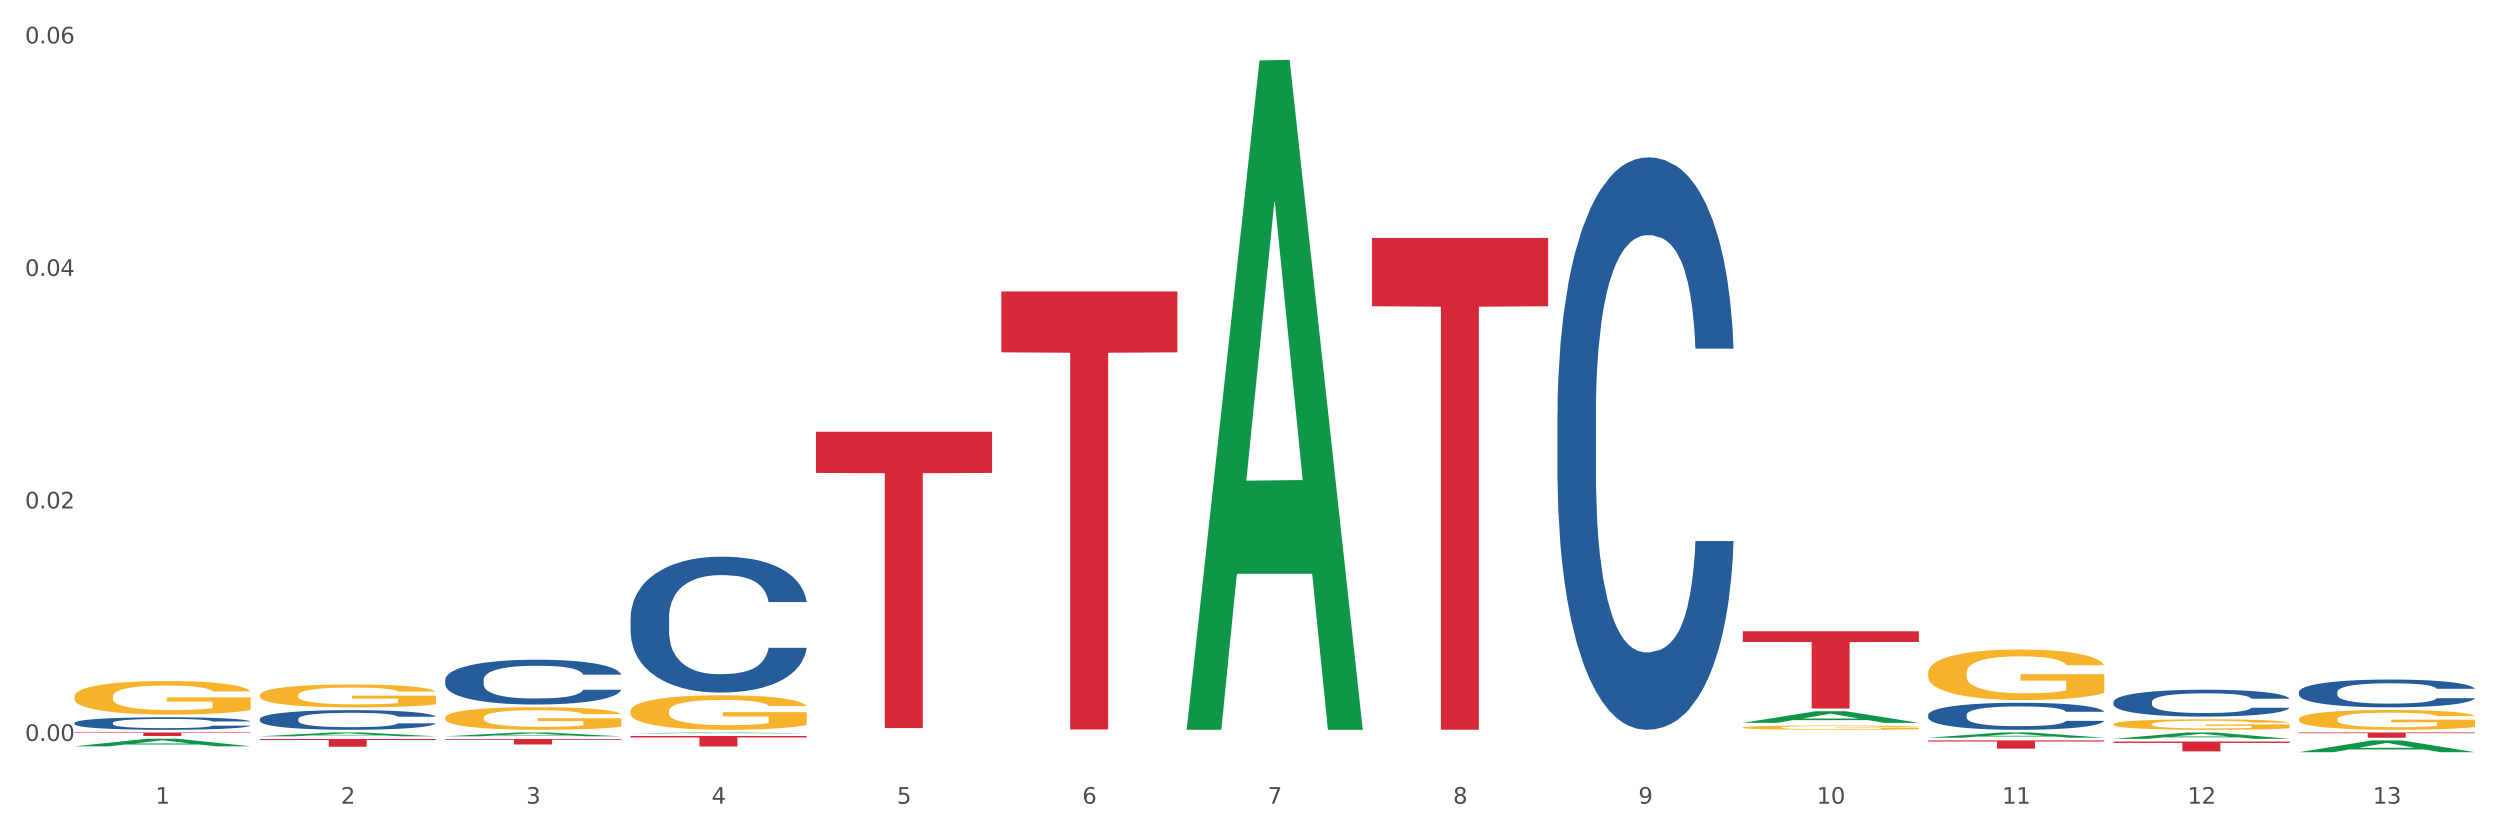 <?xml version="1.0" encoding="utf-8" standalone="no"?>
<!DOCTYPE svg PUBLIC "-//W3C//DTD SVG 1.1//EN"
  "http://www.w3.org/Graphics/SVG/1.1/DTD/svg11.dtd">
<svg xmlns:xlink="http://www.w3.org/1999/xlink" width="1080pt" height="360pt" viewBox="0 0 1080 360" xmlns="http://www.w3.org/2000/svg" version="1.1">
 <rect x="0" y="0" width="1080" height="360" fill="#333333" stroke="none"/>
 <defs>
  <style type="text/css">*{stroke-linejoin: round; stroke-linecap: butt}</style>
 </defs>
 <g id="figure_1">
  <g id="patch_1">
   <path d="M 0 360 
L 1080 360 
L 1080 0 
L 0 0 
z
" style="fill: #ffffff; stroke: #ffffff; stroke-linejoin: miter"/>
  </g>
  <g id="axes_1">
   <g id="matplotlib.axis_1">
    <g id="xtick_1">
     <g id="text_1">
      <!-- 1 -->
      <g style="fill: #4d4d4d" transform="translate(67.159 347.204) scale(0.096 -0.096)">
       <defs>
        <path id="DejaVuSans-31" d="M 794 531 
L 1825 531 
L 1825 4091 
L 703 3866 
L 703 4441 
L 1819 4666 
L 2450 4666 
L 2450 531 
L 3481 531 
L 3481 0 
L 794 0 
L 794 531 
z
" transform="scale(0.016)"/>
       </defs>
       <use xlink:href="#DejaVuSans-31"/>
      </g>
     </g>
    </g>
    <g id="xtick_2">
     <g id="text_2">
      <!-- 2 -->
      <g style="fill: #4d4d4d" transform="translate(147.238 347.204) scale(0.096 -0.096)">
       <defs>
        <path id="DejaVuSans-32" d="M 1228 531 
L 3431 531 
L 3431 0 
L 469 0 
L 469 531 
Q 828 903 1448 1529 
Q 2069 2156 2228 2338 
Q 2531 2678 2651 2914 
Q 2772 3150 2772 3378 
Q 2772 3750 2511 3984 
Q 2250 4219 1831 4219 
Q 1534 4219 1204 4116 
Q 875 4013 500 3803 
L 500 4441 
Q 881 4594 1212 4672 
Q 1544 4750 1819 4750 
Q 2544 4750 2975 4387 
Q 3406 4025 3406 3419 
Q 3406 3131 3298 2873 
Q 3191 2616 2906 2266 
Q 2828 2175 2409 1742 
Q 1991 1309 1228 531 
z
" transform="scale(0.016)"/>
       </defs>
       <use xlink:href="#DejaVuSans-32"/>
      </g>
     </g>
    </g>
    <g id="xtick_3">
     <g id="text_3">
      <!-- 3 -->
      <g style="fill: #4d4d4d" transform="translate(227.317 347.204) scale(0.096 -0.096)">
       <defs>
        <path id="DejaVuSans-33" d="M 2597 2516 
Q 3050 2419 3304 2112 
Q 3559 1806 3559 1356 
Q 3559 666 3084 287 
Q 2609 -91 1734 -91 
Q 1441 -91 1130 -33 
Q 819 25 488 141 
L 488 750 
Q 750 597 1062 519 
Q 1375 441 1716 441 
Q 2309 441 2620 675 
Q 2931 909 2931 1356 
Q 2931 1769 2642 2001 
Q 2353 2234 1838 2234 
L 1294 2234 
L 1294 2753 
L 1863 2753 
Q 2328 2753 2575 2939 
Q 2822 3125 2822 3475 
Q 2822 3834 2567 4026 
Q 2313 4219 1838 4219 
Q 1578 4219 1281 4162 
Q 984 4106 628 3988 
L 628 4550 
Q 988 4650 1302 4700 
Q 1616 4750 1894 4750 
Q 2613 4750 3031 4423 
Q 3450 4097 3450 3541 
Q 3450 3153 3228 2886 
Q 3006 2619 2597 2516 
z
" transform="scale(0.016)"/>
       </defs>
       <use xlink:href="#DejaVuSans-33"/>
      </g>
     </g>
    </g>
    <g id="xtick_4">
     <g id="text_4">
      <!-- 4 -->
      <g style="fill: #4d4d4d" transform="translate(307.396 347.204) scale(0.096 -0.096)">
       <defs>
        <path id="DejaVuSans-34" d="M 2419 4116 
L 825 1625 
L 2419 1625 
L 2419 4116 
z
M 2253 4666 
L 3047 4666 
L 3047 1625 
L 3713 1625 
L 3713 1100 
L 3047 1100 
L 3047 0 
L 2419 0 
L 2419 1100 
L 313 1100 
L 313 1709 
L 2253 4666 
z
" transform="scale(0.016)"/>
       </defs>
       <use xlink:href="#DejaVuSans-34"/>
      </g>
     </g>
    </g>
    <g id="xtick_5">
     <g id="text_5">
      <!-- 5 -->
      <g style="fill: #4d4d4d" transform="translate(387.475 347.204) scale(0.096 -0.096)">
       <defs>
        <path id="DejaVuSans-35" d="M 691 4666 
L 3169 4666 
L 3169 4134 
L 1269 4134 
L 1269 2991 
Q 1406 3038 1543 3061 
Q 1681 3084 1819 3084 
Q 2600 3084 3056 2656 
Q 3513 2228 3513 1497 
Q 3513 744 3044 326 
Q 2575 -91 1722 -91 
Q 1428 -91 1123 -41 
Q 819 9 494 109 
L 494 744 
Q 775 591 1075 516 
Q 1375 441 1709 441 
Q 2250 441 2565 725 
Q 2881 1009 2881 1497 
Q 2881 1984 2565 2268 
Q 2250 2553 1709 2553 
Q 1456 2553 1204 2497 
Q 953 2441 691 2322 
L 691 4666 
z
" transform="scale(0.016)"/>
       </defs>
       <use xlink:href="#DejaVuSans-35"/>
      </g>
     </g>
    </g>
    <g id="xtick_6">
     <g id="text_6">
      <!-- 6 -->
      <g style="fill: #4d4d4d" transform="translate(467.554 347.204) scale(0.096 -0.096)">
       <defs>
        <path id="DejaVuSans-36" d="M 2113 2584 
Q 1688 2584 1439 2293 
Q 1191 2003 1191 1497 
Q 1191 994 1439 701 
Q 1688 409 2113 409 
Q 2538 409 2786 701 
Q 3034 994 3034 1497 
Q 3034 2003 2786 2293 
Q 2538 2584 2113 2584 
z
M 3366 4563 
L 3366 3988 
Q 3128 4100 2886 4159 
Q 2644 4219 2406 4219 
Q 1781 4219 1451 3797 
Q 1122 3375 1075 2522 
Q 1259 2794 1537 2939 
Q 1816 3084 2150 3084 
Q 2853 3084 3261 2657 
Q 3669 2231 3669 1497 
Q 3669 778 3244 343 
Q 2819 -91 2113 -91 
Q 1303 -91 875 529 
Q 447 1150 447 2328 
Q 447 3434 972 4092 
Q 1497 4750 2381 4750 
Q 2619 4750 2861 4703 
Q 3103 4656 3366 4563 
z
" transform="scale(0.016)"/>
       </defs>
       <use xlink:href="#DejaVuSans-36"/>
      </g>
     </g>
    </g>
    <g id="xtick_7">
     <g id="text_7">
      <!-- 7 -->
      <g style="fill: #4d4d4d" transform="translate(547.634 347.204) scale(0.096 -0.096)">
       <defs>
        <path id="DejaVuSans-37" d="M 525 4666 
L 3525 4666 
L 3525 4397 
L 1831 0 
L 1172 0 
L 2766 4134 
L 525 4134 
L 525 4666 
z
" transform="scale(0.016)"/>
       </defs>
       <use xlink:href="#DejaVuSans-37"/>
      </g>
     </g>
    </g>
    <g id="xtick_8">
     <g id="text_8">
      <!-- 8 -->
      <g style="fill: #4d4d4d" transform="translate(627.713 347.204) scale(0.096 -0.096)">
       <defs>
        <path id="DejaVuSans-38" d="M 2034 2216 
Q 1584 2216 1326 1975 
Q 1069 1734 1069 1313 
Q 1069 891 1326 650 
Q 1584 409 2034 409 
Q 2484 409 2743 651 
Q 3003 894 3003 1313 
Q 3003 1734 2745 1975 
Q 2488 2216 2034 2216 
z
M 1403 2484 
Q 997 2584 770 2862 
Q 544 3141 544 3541 
Q 544 4100 942 4425 
Q 1341 4750 2034 4750 
Q 2731 4750 3128 4425 
Q 3525 4100 3525 3541 
Q 3525 3141 3298 2862 
Q 3072 2584 2669 2484 
Q 3125 2378 3379 2068 
Q 3634 1759 3634 1313 
Q 3634 634 3220 271 
Q 2806 -91 2034 -91 
Q 1263 -91 848 271 
Q 434 634 434 1313 
Q 434 1759 690 2068 
Q 947 2378 1403 2484 
z
M 1172 3481 
Q 1172 3119 1398 2916 
Q 1625 2713 2034 2713 
Q 2441 2713 2670 2916 
Q 2900 3119 2900 3481 
Q 2900 3844 2670 4047 
Q 2441 4250 2034 4250 
Q 1625 4250 1398 4047 
Q 1172 3844 1172 3481 
z
" transform="scale(0.016)"/>
       </defs>
       <use xlink:href="#DejaVuSans-38"/>
      </g>
     </g>
    </g>
    <g id="xtick_9">
     <g id="text_9">
      <!-- 9 -->
      <g style="fill: #4d4d4d" transform="translate(707.792 347.204) scale(0.096 -0.096)">
       <defs>
        <path id="DejaVuSans-39" d="M 703 97 
L 703 672 
Q 941 559 1184 500 
Q 1428 441 1663 441 
Q 2288 441 2617 861 
Q 2947 1281 2994 2138 
Q 2813 1869 2534 1725 
Q 2256 1581 1919 1581 
Q 1219 1581 811 2004 
Q 403 2428 403 3163 
Q 403 3881 828 4315 
Q 1253 4750 1959 4750 
Q 2769 4750 3195 4129 
Q 3622 3509 3622 2328 
Q 3622 1225 3098 567 
Q 2575 -91 1691 -91 
Q 1453 -91 1209 -44 
Q 966 3 703 97 
z
M 1959 2075 
Q 2384 2075 2632 2365 
Q 2881 2656 2881 3163 
Q 2881 3666 2632 3958 
Q 2384 4250 1959 4250 
Q 1534 4250 1286 3958 
Q 1038 3666 1038 3163 
Q 1038 2656 1286 2365 
Q 1534 2075 1959 2075 
z
" transform="scale(0.016)"/>
       </defs>
       <use xlink:href="#DejaVuSans-39"/>
      </g>
     </g>
    </g>
    <g id="xtick_10">
     <g id="text_10">
      <!-- 10 -->
      <g style="fill: #4d4d4d" transform="translate(784.817 347.204) scale(0.096 -0.096)">
       <defs>
        <path id="DejaVuSans-30" d="M 2034 4250 
Q 1547 4250 1301 3770 
Q 1056 3291 1056 2328 
Q 1056 1369 1301 889 
Q 1547 409 2034 409 
Q 2525 409 2770 889 
Q 3016 1369 3016 2328 
Q 3016 3291 2770 3770 
Q 2525 4250 2034 4250 
z
M 2034 4750 
Q 2819 4750 3233 4129 
Q 3647 3509 3647 2328 
Q 3647 1150 3233 529 
Q 2819 -91 2034 -91 
Q 1250 -91 836 529 
Q 422 1150 422 2328 
Q 422 3509 836 4129 
Q 1250 4750 2034 4750 
z
" transform="scale(0.016)"/>
       </defs>
       <use xlink:href="#DejaVuSans-31"/>
       <use xlink:href="#DejaVuSans-30" transform="translate(63.623 0)"/>
      </g>
     </g>
    </g>
    <g id="xtick_11">
     <g id="text_11">
      <!-- 11 -->
      <g style="fill: #4d4d4d" transform="translate(864.896 347.204) scale(0.096 -0.096)">
       <use xlink:href="#DejaVuSans-31"/>
       <use xlink:href="#DejaVuSans-31" transform="translate(63.623 0)"/>
      </g>
     </g>
    </g>
    <g id="xtick_12">
     <g id="text_12">
      <!-- 12 -->
      <g style="fill: #4d4d4d" transform="translate(944.975 347.204) scale(0.096 -0.096)">
       <use xlink:href="#DejaVuSans-31"/>
       <use xlink:href="#DejaVuSans-32" transform="translate(63.623 0)"/>
      </g>
     </g>
    </g>
    <g id="xtick_13">
     <g id="text_13">
      <!-- 13 -->
      <g style="fill: #4d4d4d" transform="translate(1025.054 347.204) scale(0.096 -0.096)">
       <use xlink:href="#DejaVuSans-31"/>
       <use xlink:href="#DejaVuSans-33" transform="translate(63.623 0)"/>
      </g>
     </g>
    </g>
    <g id="xtick_14"/>
    <g id="xtick_15"/>
    <g id="xtick_16"/>
    <g id="xtick_17"/>
    <g id="xtick_18"/>
    <g id="xtick_19"/>
    <g id="xtick_20"/>
    <g id="xtick_21"/>
    <g id="xtick_22"/>
    <g id="xtick_23"/>
    <g id="xtick_24"/>
    <g id="xtick_25"/>
   </g>
   <g id="matplotlib.axis_2">
    <g id="ytick_1">
     <g id="text_14">
      <!-- 0.00 -->
      <g style="fill: #4d4d4d" transform="translate(10.8 320.085) scale(0.096 -0.096)">
       <defs>
        <path id="DejaVuSans-2e" d="M 684 794 
L 1344 794 
L 1344 0 
L 684 0 
L 684 794 
z
" transform="scale(0.016)"/>
       </defs>
       <use xlink:href="#DejaVuSans-30"/>
       <use xlink:href="#DejaVuSans-2e" transform="translate(63.623 0)"/>
       <use xlink:href="#DejaVuSans-30" transform="translate(95.41 0)"/>
       <use xlink:href="#DejaVuSans-30" transform="translate(159.033 0)"/>
      </g>
     </g>
    </g>
    <g id="ytick_2">
     <g id="text_15">
      <!-- 0.02 -->
      <g style="fill: #4d4d4d" transform="translate(10.8 219.645) scale(0.096 -0.096)">
       <use xlink:href="#DejaVuSans-30"/>
       <use xlink:href="#DejaVuSans-2e" transform="translate(63.623 0)"/>
       <use xlink:href="#DejaVuSans-30" transform="translate(95.41 0)"/>
       <use xlink:href="#DejaVuSans-32" transform="translate(159.033 0)"/>
      </g>
     </g>
    </g>
    <g id="ytick_3">
     <g id="text_16">
      <!-- 0.04 -->
      <g style="fill: #4d4d4d" transform="translate(10.8 119.204) scale(0.096 -0.096)">
       <use xlink:href="#DejaVuSans-30"/>
       <use xlink:href="#DejaVuSans-2e" transform="translate(63.623 0)"/>
       <use xlink:href="#DejaVuSans-30" transform="translate(95.41 0)"/>
       <use xlink:href="#DejaVuSans-34" transform="translate(159.033 0)"/>
      </g>
     </g>
    </g>
    <g id="ytick_4">
     <g id="text_17">
      <!-- 0.06 -->
      <g style="fill: #4d4d4d" transform="translate(10.8 18.764) scale(0.096 -0.096)">
       <use xlink:href="#DejaVuSans-30"/>
       <use xlink:href="#DejaVuSans-2e" transform="translate(63.623 0)"/>
       <use xlink:href="#DejaVuSans-30" transform="translate(95.41 0)"/>
       <use xlink:href="#DejaVuSans-36" transform="translate(159.033 0)"/>
      </g>
     </g>
    </g>
    <g id="ytick_5"/>
    <g id="ytick_6"/>
    <g id="ytick_7"/>
   </g>
   <g id="PolyCollection_1">
    <path d="M 32.175 322.397 
L 32.253 322.394 
L 63.625 319.134 
L 76.644 319.131 
L 108.25 322.403 
L 93.192 322.403 
L 86.369 321.641 
L 53.978 321.641 
L 53.743 321.653 
L 47.155 322.403 
L 32.175 322.403 
L 32.175 322.397 
L 58.056 321.186 
L 82.291 321.183 
L 70.291 319.828 
L 70.134 319.822 
L 69.977 319.831 
L 57.978 321.183 
L 58.056 321.186 
L 32.175 322.397 
z
" clip-path="url(#pac164e76e3)" style="fill: #109648"/>
    <path d="M 112.254 318.081 
L 112.333 318.08 
L 143.704 316.439 
L 156.723 316.438 
L 188.329 318.084 
L 173.271 318.084 
L 166.448 317.701 
L 134.057 317.701 
L 133.822 317.707 
L 127.234 318.084 
L 112.254 318.084 
L 112.254 318.081 
L 138.135 317.472 
L 162.37 317.471 
L 150.37 316.789 
L 150.213 316.786 
L 150.056 316.79 
L 138.057 317.471 
L 138.135 317.472 
L 112.254 318.081 
z
" clip-path="url(#pac164e76e3)" style="fill: #109648"/>
    <path d="M 832.967 290.691 
L 833.056 290.672 
L 833.056 289.954 
L 833.236 289.336 
L 834.134 287.841 
L 835.481 286.605 
L 836.469 285.947 
L 837.457 285.409 
L 838.625 284.87 
L 840.062 284.312 
L 842.667 283.495 
L 844.283 283.076 
L 846.259 282.637 
L 849.852 281.999 
L 852.457 281.641 
L 855.151 281.342 
L 859.552 280.983 
L 862.427 280.823 
L 865.48 280.704 
L 869.163 280.624 
L 871.947 280.604 
L 878.055 280.664 
L 883.264 280.843 
L 885.779 280.983 
L 889.012 281.222 
L 890.719 281.381 
L 893.503 281.7 
L 896.377 282.119 
L 898.353 282.478 
L 901.317 283.156 
L 903.563 283.834 
L 905.629 284.671 
L 906.706 285.249 
L 907.515 285.787 
L 908.233 286.405 
L 908.952 287.382 
L 892.785 287.382 
L 892.156 286.684 
L 891.168 286.027 
L 889.731 285.389 
L 888.474 284.99 
L 886.318 284.491 
L 884.342 284.172 
L 882.276 283.933 
L 879.761 283.734 
L 877.785 283.634 
L 875.001 283.554 
L 869.522 283.574 
L 865.84 283.734 
L 863.325 283.933 
L 861.708 284.113 
L 860.271 284.312 
L 858.654 284.591 
L 856.768 285.01 
L 855.421 285.389 
L 854.074 285.867 
L 852.996 286.345 
L 852.008 286.904 
L 851.199 287.502 
L 850.571 288.12 
L 850.032 288.877 
L 849.583 290.133 
L 849.583 292.864 
L 849.762 293.483 
L 850.211 294.3 
L 850.75 294.918 
L 851.648 295.656 
L 852.457 296.154 
L 853.984 296.872 
L 855.69 297.47 
L 857.038 297.848 
L 858.385 298.167 
L 860.72 298.606 
L 863.325 298.965 
L 865.57 299.184 
L 868.624 299.383 
L 870.69 299.463 
L 872.486 299.503 
L 876.887 299.503 
L 880.031 299.443 
L 883.534 299.304 
L 886.228 299.124 
L 888.474 298.905 
L 890.988 298.546 
L 892.605 298.207 
L 892.605 294.041 
L 872.845 294.021 
L 872.845 291.25 
L 909.042 291.25 
L 909.042 299.383 
L 907.515 299.802 
L 905.808 300.181 
L 904.012 300.52 
L 901.317 300.938 
L 898.084 301.337 
L 895.21 301.616 
L 892.156 301.856 
L 888.563 302.075 
L 883.893 302.274 
L 881.019 302.354 
L 877.426 302.414 
L 873.205 302.434 
L 869.522 302.394 
L 865.929 302.294 
L 862.157 302.115 
L 858.475 301.856 
L 855.69 301.596 
L 852.906 301.277 
L 849.942 300.859 
L 847.607 300.46 
L 845.81 300.101 
L 843.834 299.643 
L 841.679 299.045 
L 840.062 298.506 
L 838.625 297.948 
L 837.098 297.23 
L 836.02 296.612 
L 834.942 295.835 
L 834.314 295.257 
L 833.595 294.36 
L 833.056 293.104 
L 832.967 290.691 
z
" clip-path="url(#pac164e76e3)" style="fill: #f7b32b"/>
    <path d="M 752.887 314.285 
L 752.977 314.283 
L 752.977 314.222 
L 753.157 314.17 
L 754.055 314.044 
L 755.402 313.94 
L 756.39 313.884 
L 757.378 313.839 
L 758.546 313.793 
L 759.983 313.746 
L 762.588 313.677 
L 764.204 313.642 
L 766.18 313.605 
L 769.773 313.551 
L 772.378 313.521 
L 775.072 313.496 
L 779.473 313.465 
L 782.347 313.452 
L 785.401 313.442 
L 789.084 313.435 
L 791.868 313.433 
L 797.976 313.439 
L 803.185 313.454 
L 805.7 313.465 
L 808.933 313.486 
L 810.64 313.499 
L 813.424 313.526 
L 816.298 313.561 
L 818.274 313.592 
L 821.238 313.649 
L 823.484 313.706 
L 825.549 313.777 
L 826.627 313.825 
L 827.436 313.871 
L 828.154 313.923 
L 828.873 314.005 
L 812.706 314.005 
L 812.077 313.947 
L 811.089 313.891 
L 809.652 313.837 
L 808.394 313.804 
L 806.239 313.762 
L 804.263 313.735 
L 802.197 313.714 
L 799.682 313.698 
L 797.706 313.689 
L 794.922 313.682 
L 789.443 313.684 
L 785.76 313.698 
L 783.246 313.714 
L 781.629 313.73 
L 780.192 313.746 
L 778.575 313.77 
L 776.689 313.805 
L 775.342 313.837 
L 773.994 313.878 
L 772.917 313.918 
L 771.929 313.965 
L 771.12 314.015 
L 770.492 314.068 
L 769.953 314.132 
L 769.504 314.238 
L 769.504 314.468 
L 769.683 314.52 
L 770.132 314.589 
L 770.671 314.641 
L 771.569 314.703 
L 772.378 314.746 
L 773.905 314.806 
L 775.611 314.857 
L 776.958 314.889 
L 778.306 314.915 
L 780.641 314.952 
L 783.246 314.983 
L 785.491 315.001 
L 788.545 315.018 
L 790.611 315.025 
L 792.407 315.028 
L 796.808 315.028 
L 799.952 315.023 
L 803.454 315.011 
L 806.149 314.996 
L 808.394 314.978 
L 810.909 314.947 
L 812.526 314.919 
L 812.526 314.567 
L 792.766 314.566 
L 792.766 314.332 
L 828.963 314.332 
L 828.963 315.018 
L 827.436 315.053 
L 825.729 315.085 
L 823.933 315.114 
L 821.238 315.149 
L 818.005 315.183 
L 815.131 315.206 
L 812.077 315.227 
L 808.484 315.245 
L 803.814 315.262 
L 800.94 315.269 
L 797.347 315.274 
L 793.125 315.275 
L 789.443 315.272 
L 785.85 315.264 
L 782.078 315.248 
L 778.395 315.227 
L 775.611 315.205 
L 772.827 315.178 
L 769.863 315.143 
L 767.528 315.109 
L 765.731 315.079 
L 763.755 315.04 
L 761.6 314.989 
L 759.983 314.944 
L 758.546 314.897 
L 757.019 314.836 
L 755.941 314.784 
L 754.863 314.719 
L 754.235 314.67 
L 753.516 314.594 
L 752.977 314.488 
L 752.887 314.285 
z
" clip-path="url(#pac164e76e3)" style="fill: #f7b32b"/>
    <path d="M 272.412 307.253 
L 272.502 307.239 
L 272.502 306.749 
L 272.682 306.327 
L 273.58 305.305 
L 274.927 304.46 
L 275.915 304.011 
L 276.903 303.643 
L 278.071 303.275 
L 279.508 302.894 
L 282.113 302.336 
L 283.729 302.05 
L 285.705 301.75 
L 289.298 301.314 
L 291.903 301.069 
L 294.597 300.865 
L 298.998 300.619 
L 301.873 300.51 
L 304.926 300.429 
L 308.609 300.374 
L 311.393 300.361 
L 317.501 300.401 
L 322.71 300.524 
L 325.225 300.619 
L 328.458 300.783 
L 330.165 300.892 
L 332.949 301.11 
L 335.823 301.396 
L 337.799 301.641 
L 340.763 302.104 
L 343.009 302.567 
L 345.075 303.139 
L 346.152 303.534 
L 346.961 303.902 
L 347.679 304.324 
L 348.398 304.992 
L 332.231 304.992 
L 331.602 304.515 
L 330.614 304.065 
L 329.177 303.63 
L 327.919 303.357 
L 325.764 303.017 
L 323.788 302.799 
L 321.722 302.635 
L 319.207 302.499 
L 317.231 302.431 
L 314.447 302.376 
L 308.968 302.39 
L 305.286 302.499 
L 302.771 302.635 
L 301.154 302.758 
L 299.717 302.894 
L 298.1 303.085 
L 296.214 303.371 
L 294.867 303.63 
L 293.52 303.956 
L 292.442 304.283 
L 291.454 304.665 
L 290.645 305.073 
L 290.017 305.496 
L 289.478 306.013 
L 289.029 306.871 
L 289.029 308.737 
L 289.208 309.16 
L 289.657 309.718 
L 290.196 310.14 
L 291.094 310.644 
L 291.903 310.985 
L 293.43 311.475 
L 295.136 311.884 
L 296.483 312.143 
L 297.831 312.361 
L 300.166 312.66 
L 302.771 312.905 
L 305.016 313.055 
L 308.07 313.191 
L 310.136 313.246 
L 311.932 313.273 
L 316.333 313.273 
L 319.477 313.232 
L 322.98 313.137 
L 325.674 313.014 
L 327.919 312.865 
L 330.434 312.619 
L 332.051 312.388 
L 332.051 309.541 
L 312.291 309.527 
L 312.291 307.634 
L 348.488 307.634 
L 348.488 313.191 
L 346.961 313.477 
L 345.254 313.736 
L 343.458 313.968 
L 340.763 314.254 
L 337.53 314.526 
L 334.656 314.717 
L 331.602 314.88 
L 328.009 315.03 
L 323.339 315.166 
L 320.465 315.221 
L 316.872 315.262 
L 312.651 315.275 
L 308.968 315.248 
L 305.375 315.18 
L 301.603 315.057 
L 297.921 314.88 
L 295.136 314.703 
L 292.352 314.485 
L 289.388 314.199 
L 287.053 313.927 
L 285.256 313.682 
L 283.28 313.368 
L 281.125 312.96 
L 279.508 312.592 
L 278.071 312.211 
L 276.544 311.72 
L 275.466 311.298 
L 274.388 310.767 
L 273.76 310.372 
L 273.041 309.759 
L 272.502 308.901 
L 272.412 307.253 
z
" clip-path="url(#pac164e76e3)" style="fill: #f7b32b"/>
    <path d="M 192.333 310.025 
L 192.423 310.016 
L 192.423 309.695 
L 192.603 309.419 
L 193.501 308.75 
L 194.848 308.197 
L 195.836 307.903 
L 196.824 307.663 
L 197.992 307.422 
L 199.429 307.172 
L 202.034 306.807 
L 203.65 306.62 
L 205.626 306.424 
L 209.219 306.138 
L 211.824 305.978 
L 214.518 305.844 
L 218.919 305.684 
L 221.793 305.612 
L 224.847 305.559 
L 228.53 305.523 
L 231.314 305.514 
L 237.422 305.541 
L 242.631 305.621 
L 245.146 305.684 
L 248.379 305.791 
L 250.086 305.862 
L 252.87 306.005 
L 255.744 306.192 
L 257.72 306.352 
L 260.684 306.655 
L 262.93 306.958 
L 264.995 307.333 
L 266.073 307.591 
L 266.882 307.832 
L 267.6 308.108 
L 268.319 308.545 
L 252.152 308.545 
L 251.523 308.233 
L 250.535 307.939 
L 249.098 307.654 
L 247.84 307.475 
L 245.685 307.253 
L 243.709 307.11 
L 241.643 307.003 
L 239.128 306.914 
L 237.152 306.869 
L 234.368 306.834 
L 228.889 306.843 
L 225.206 306.914 
L 222.692 307.003 
L 221.075 307.083 
L 219.638 307.172 
L 218.021 307.297 
L 216.135 307.484 
L 214.788 307.654 
L 213.44 307.868 
L 212.363 308.082 
L 211.375 308.331 
L 210.566 308.599 
L 209.937 308.875 
L 209.399 309.214 
L 208.949 309.775 
L 208.949 310.997 
L 209.129 311.273 
L 209.578 311.638 
L 210.117 311.915 
L 211.015 312.245 
L 211.824 312.467 
L 213.351 312.788 
L 215.057 313.056 
L 216.404 313.225 
L 217.752 313.368 
L 220.087 313.564 
L 222.692 313.724 
L 224.937 313.822 
L 227.991 313.912 
L 230.057 313.947 
L 231.853 313.965 
L 236.254 313.965 
L 239.398 313.938 
L 242.9 313.876 
L 245.595 313.796 
L 247.84 313.698 
L 250.355 313.537 
L 251.972 313.386 
L 251.972 311.522 
L 232.212 311.514 
L 232.212 310.274 
L 268.408 310.274 
L 268.408 313.912 
L 266.882 314.099 
L 265.175 314.268 
L 263.379 314.42 
L 260.684 314.607 
L 257.451 314.785 
L 254.577 314.91 
L 251.523 315.017 
L 247.93 315.115 
L 243.26 315.204 
L 240.386 315.24 
L 236.793 315.266 
L 232.571 315.275 
L 228.889 315.258 
L 225.296 315.213 
L 221.524 315.133 
L 217.841 315.017 
L 215.057 314.901 
L 212.273 314.758 
L 209.309 314.571 
L 206.974 314.393 
L 205.177 314.232 
L 203.201 314.027 
L 201.046 313.76 
L 199.429 313.519 
L 197.992 313.27 
L 196.465 312.949 
L 195.387 312.672 
L 194.309 312.325 
L 193.681 312.066 
L 192.962 311.665 
L 192.423 311.104 
L 192.333 310.025 
z
" clip-path="url(#pac164e76e3)" style="fill: #f7b32b"/>
    <path d="M 112.254 300.286 
L 112.344 300.277 
L 112.344 299.951 
L 112.524 299.67 
L 113.422 298.991 
L 114.769 298.429 
L 115.757 298.13 
L 116.745 297.886 
L 117.913 297.641 
L 119.35 297.388 
L 121.954 297.016 
L 123.571 296.826 
L 125.547 296.627 
L 129.14 296.337 
L 131.744 296.174 
L 134.439 296.038 
L 138.84 295.875 
L 141.714 295.802 
L 144.768 295.748 
L 148.45 295.712 
L 151.235 295.703 
L 157.342 295.73 
L 162.552 295.811 
L 165.067 295.875 
L 168.3 295.984 
L 170.007 296.056 
L 172.791 296.201 
L 175.665 296.391 
L 177.641 296.554 
L 180.605 296.862 
L 182.85 297.17 
L 184.916 297.551 
L 185.994 297.813 
L 186.802 298.058 
L 187.521 298.339 
L 188.24 298.783 
L 172.072 298.783 
L 171.444 298.466 
L 170.456 298.167 
L 169.019 297.877 
L 167.761 297.696 
L 165.606 297.469 
L 163.63 297.324 
L 161.564 297.216 
L 159.049 297.125 
L 157.073 297.08 
L 154.289 297.043 
L 148.81 297.052 
L 145.127 297.125 
L 142.612 297.216 
L 140.996 297.297 
L 139.559 297.388 
L 137.942 297.514 
L 136.056 297.705 
L 134.708 297.877 
L 133.361 298.094 
L 132.283 298.312 
L 131.295 298.565 
L 130.487 298.837 
L 129.858 299.118 
L 129.319 299.462 
L 128.87 300.033 
L 128.87 301.274 
L 129.05 301.555 
L 129.499 301.926 
L 130.038 302.207 
L 130.936 302.542 
L 131.744 302.768 
L 133.271 303.095 
L 134.978 303.366 
L 136.325 303.538 
L 137.672 303.683 
L 140.008 303.883 
L 142.612 304.046 
L 144.858 304.145 
L 147.912 304.236 
L 149.977 304.272 
L 151.774 304.29 
L 156.175 304.29 
L 159.318 304.263 
L 162.821 304.2 
L 165.516 304.118 
L 167.761 304.019 
L 170.276 303.855 
L 171.893 303.701 
L 171.893 301.808 
L 152.133 301.799 
L 152.133 300.54 
L 188.329 300.54 
L 188.329 304.236 
L 186.802 304.426 
L 185.096 304.598 
L 183.3 304.752 
L 180.605 304.942 
L 177.372 305.124 
L 174.497 305.25 
L 171.444 305.359 
L 167.851 305.459 
L 163.181 305.549 
L 160.306 305.586 
L 156.714 305.613 
L 152.492 305.622 
L 148.81 305.604 
L 145.217 305.558 
L 141.445 305.477 
L 137.762 305.359 
L 134.978 305.241 
L 132.194 305.096 
L 129.23 304.906 
L 126.894 304.725 
L 125.098 304.562 
L 123.122 304.354 
L 120.966 304.082 
L 119.35 303.837 
L 117.913 303.584 
L 116.386 303.258 
L 115.308 302.977 
L 114.23 302.623 
L 113.601 302.361 
L 112.883 301.953 
L 112.344 301.382 
L 112.254 300.286 
z
" clip-path="url(#pac164e76e3)" style="fill: #f7b32b"/>
    <path d="M 32.175 300.91 
L 32.265 300.897 
L 32.265 300.421 
L 32.444 300.012 
L 33.343 299.02 
L 34.69 298.201 
L 35.678 297.765 
L 36.666 297.408 
L 37.833 297.051 
L 39.271 296.681 
L 41.875 296.139 
L 43.492 295.862 
L 45.468 295.571 
L 49.061 295.148 
L 51.665 294.91 
L 54.36 294.712 
L 58.761 294.474 
L 61.635 294.369 
L 64.689 294.289 
L 68.371 294.236 
L 71.156 294.223 
L 77.263 294.263 
L 82.473 294.382 
L 84.988 294.474 
L 88.221 294.633 
L 89.927 294.739 
L 92.712 294.95 
L 95.586 295.228 
L 97.562 295.465 
L 100.526 295.915 
L 102.771 296.364 
L 104.837 296.919 
L 105.915 297.302 
L 106.723 297.659 
L 107.442 298.069 
L 108.16 298.716 
L 91.993 298.716 
L 91.365 298.254 
L 90.377 297.818 
L 88.939 297.395 
L 87.682 297.131 
L 85.526 296.8 
L 83.55 296.589 
L 81.485 296.43 
L 78.97 296.298 
L 76.994 296.232 
L 74.209 296.179 
L 68.731 296.192 
L 65.048 296.298 
L 62.533 296.43 
L 60.917 296.549 
L 59.479 296.681 
L 57.863 296.866 
L 55.977 297.144 
L 54.629 297.395 
L 53.282 297.712 
L 52.204 298.029 
L 51.216 298.399 
L 50.408 298.796 
L 49.779 299.205 
L 49.24 299.708 
L 48.791 300.54 
L 48.791 302.351 
L 48.971 302.76 
L 49.42 303.302 
L 49.959 303.712 
L 50.857 304.201 
L 51.665 304.531 
L 53.192 305.007 
L 54.899 305.403 
L 56.246 305.655 
L 57.593 305.866 
L 59.929 306.157 
L 62.533 306.395 
L 64.779 306.54 
L 67.832 306.672 
L 69.898 306.725 
L 71.695 306.751 
L 76.096 306.751 
L 79.239 306.712 
L 82.742 306.619 
L 85.437 306.5 
L 87.682 306.355 
L 90.197 306.117 
L 91.814 305.892 
L 91.814 303.13 
L 72.054 303.117 
L 72.054 301.28 
L 108.25 301.28 
L 108.25 306.672 
L 106.723 306.95 
L 105.017 307.201 
L 103.22 307.425 
L 100.526 307.703 
L 97.292 307.967 
L 94.418 308.152 
L 91.365 308.311 
L 87.772 308.456 
L 83.101 308.588 
L 80.227 308.641 
L 76.635 308.681 
L 72.413 308.694 
L 68.731 308.668 
L 65.138 308.602 
L 61.366 308.483 
L 57.683 308.311 
L 54.899 308.139 
L 52.114 307.928 
L 49.15 307.65 
L 46.815 307.386 
L 45.019 307.148 
L 43.043 306.844 
L 40.887 306.447 
L 39.271 306.091 
L 37.833 305.721 
L 36.307 305.245 
L 35.229 304.835 
L 34.151 304.32 
L 33.522 303.937 
L 32.804 303.342 
L 32.265 302.509 
L 32.175 300.91 
z
" clip-path="url(#pac164e76e3)" style="fill: #f7b32b"/>
    <path d="M 913.046 312.837 
L 913.135 312.833 
L 913.135 312.684 
L 913.315 312.556 
L 914.213 312.245 
L 915.561 311.989 
L 916.549 311.852 
L 917.537 311.74 
L 918.704 311.629 
L 920.141 311.513 
L 922.746 311.343 
L 924.363 311.256 
L 926.339 311.165 
L 929.931 311.032 
L 932.536 310.958 
L 935.231 310.896 
L 939.632 310.821 
L 942.506 310.788 
L 945.559 310.763 
L 949.242 310.747 
L 952.026 310.743 
L 958.134 310.755 
L 963.343 310.792 
L 965.858 310.821 
L 969.092 310.871 
L 970.798 310.904 
L 973.582 310.97 
L 976.457 311.057 
L 978.433 311.132 
L 981.397 311.273 
L 983.642 311.413 
L 985.708 311.587 
L 986.786 311.707 
L 987.594 311.819 
L 988.312 311.947 
L 989.031 312.15 
L 972.864 312.15 
L 972.235 312.005 
L 971.247 311.869 
L 969.81 311.736 
L 968.553 311.653 
L 966.397 311.55 
L 964.421 311.484 
L 962.355 311.434 
L 959.84 311.393 
L 957.864 311.372 
L 955.08 311.355 
L 949.601 311.359 
L 945.919 311.393 
L 943.404 311.434 
L 941.787 311.471 
L 940.35 311.513 
L 938.733 311.571 
L 936.847 311.658 
L 935.5 311.736 
L 934.153 311.836 
L 933.075 311.935 
L 932.087 312.051 
L 931.279 312.175 
L 930.65 312.303 
L 930.111 312.461 
L 929.662 312.721 
L 929.662 313.288 
L 929.841 313.417 
L 930.291 313.586 
L 930.829 313.715 
L 931.728 313.868 
L 932.536 313.971 
L 934.063 314.12 
L 935.769 314.245 
L 937.117 314.323 
L 938.464 314.39 
L 940.799 314.481 
L 943.404 314.555 
L 945.649 314.601 
L 948.703 314.642 
L 950.769 314.659 
L 952.565 314.667 
L 956.966 314.667 
L 960.11 314.654 
L 963.613 314.625 
L 966.307 314.588 
L 968.553 314.543 
L 971.068 314.468 
L 972.684 314.398 
L 972.684 313.533 
L 952.925 313.529 
L 952.925 312.953 
L 989.121 312.953 
L 989.121 314.642 
L 987.594 314.729 
L 985.887 314.808 
L 984.091 314.878 
L 981.397 314.965 
L 978.163 315.048 
L 975.289 315.106 
L 972.235 315.155 
L 968.643 315.201 
L 963.972 315.242 
L 961.098 315.259 
L 957.505 315.271 
L 953.284 315.275 
L 949.601 315.267 
L 946.009 315.246 
L 942.236 315.209 
L 938.554 315.155 
L 935.769 315.102 
L 932.985 315.035 
L 930.021 314.948 
L 927.686 314.866 
L 925.89 314.791 
L 923.914 314.696 
L 921.758 314.572 
L 920.141 314.46 
L 918.704 314.344 
L 917.177 314.195 
L 916.099 314.067 
L 915.022 313.905 
L 914.393 313.785 
L 913.674 313.599 
L 913.135 313.338 
L 913.046 312.837 
z
" clip-path="url(#pac164e76e3)" style="fill: #f7b32b"/>
    <path d="M 993.125 310.679 
L 993.215 310.671 
L 993.215 310.39 
L 993.394 310.148 
L 994.292 309.563 
L 995.64 309.079 
L 996.628 308.821 
L 997.616 308.611 
L 998.783 308.4 
L 1000.22 308.181 
L 1002.825 307.861 
L 1004.442 307.698 
L 1006.418 307.526 
L 1010.01 307.276 
L 1012.615 307.136 
L 1015.31 307.019 
L 1019.711 306.878 
L 1022.585 306.816 
L 1025.639 306.769 
L 1029.321 306.738 
L 1032.105 306.73 
L 1038.213 306.753 
L 1043.422 306.823 
L 1045.937 306.878 
L 1049.171 306.972 
L 1050.877 307.034 
L 1053.662 307.159 
L 1056.536 307.323 
L 1058.512 307.463 
L 1061.476 307.729 
L 1063.721 307.994 
L 1065.787 308.322 
L 1066.865 308.548 
L 1067.673 308.759 
L 1068.392 309.001 
L 1069.11 309.383 
L 1052.943 309.383 
L 1052.314 309.11 
L 1051.326 308.853 
L 1049.889 308.603 
L 1048.632 308.447 
L 1046.476 308.252 
L 1044.5 308.127 
L 1042.434 308.033 
L 1039.92 307.955 
L 1037.944 307.916 
L 1035.159 307.885 
L 1029.68 307.893 
L 1025.998 307.955 
L 1023.483 308.033 
L 1021.866 308.103 
L 1020.429 308.181 
L 1018.813 308.291 
L 1016.926 308.455 
L 1015.579 308.603 
L 1014.232 308.79 
L 1013.154 308.977 
L 1012.166 309.196 
L 1011.358 309.43 
L 1010.729 309.672 
L 1010.19 309.969 
L 1009.741 310.46 
L 1009.741 311.529 
L 1009.921 311.771 
L 1010.37 312.091 
L 1010.909 312.333 
L 1011.807 312.622 
L 1012.615 312.817 
L 1014.142 313.098 
L 1015.849 313.332 
L 1017.196 313.48 
L 1018.543 313.605 
L 1020.878 313.777 
L 1023.483 313.917 
L 1025.728 314.003 
L 1028.782 314.081 
L 1030.848 314.113 
L 1032.644 314.128 
L 1037.045 314.128 
L 1040.189 314.105 
L 1043.692 314.05 
L 1046.386 313.98 
L 1048.632 313.894 
L 1051.147 313.754 
L 1052.763 313.621 
L 1052.763 311.99 
L 1033.004 311.982 
L 1033.004 310.897 
L 1069.2 310.897 
L 1069.2 314.081 
L 1067.673 314.245 
L 1065.967 314.394 
L 1064.17 314.526 
L 1061.476 314.69 
L 1058.242 314.846 
L 1055.368 314.955 
L 1052.314 315.049 
L 1048.722 315.135 
L 1044.051 315.213 
L 1041.177 315.244 
L 1037.584 315.268 
L 1033.363 315.275 
L 1029.68 315.26 
L 1026.088 315.221 
L 1022.315 315.151 
L 1018.633 315.049 
L 1015.849 314.948 
L 1013.064 314.823 
L 1010.1 314.659 
L 1007.765 314.503 
L 1005.969 314.362 
L 1003.993 314.183 
L 1001.837 313.949 
L 1000.22 313.738 
L 998.783 313.519 
L 997.256 313.238 
L 996.179 312.997 
L 995.101 312.692 
L 994.472 312.466 
L 993.754 312.115 
L 993.215 311.623 
L 993.125 310.679 
z
" clip-path="url(#pac164e76e3)" style="fill: #f7b32b"/>
    <path d="M 832.967 308.844 
L 833.056 308.833 
L 833.056 308.534 
L 833.326 308.129 
L 834.315 307.383 
L 835.574 306.817 
L 837.732 306.156 
L 838.901 305.879 
L 840.43 305.569 
L 843.577 305.068 
L 847.174 304.641 
L 849.692 304.407 
L 851.581 304.257 
L 855.807 303.991 
L 858.235 303.873 
L 860.753 303.777 
L 862.911 303.713 
L 866.508 303.639 
L 869.385 303.607 
L 872.713 303.596 
L 875.5 303.607 
L 879.187 303.649 
L 884.583 303.777 
L 886.651 303.852 
L 889.438 303.98 
L 892.316 304.151 
L 894.654 304.321 
L 897.352 304.567 
L 900.139 304.887 
L 902.837 305.292 
L 904.725 305.665 
L 906.254 306.06 
L 907.603 306.54 
L 908.592 307.063 
L 909.042 307.5 
L 892.586 307.5 
L 892.136 307.105 
L 891.237 306.679 
L 890.338 306.391 
L 889.348 306.156 
L 887.82 305.889 
L 886.471 305.719 
L 884.223 305.516 
L 882.155 305.388 
L 880.446 305.313 
L 878.378 305.249 
L 873.972 305.185 
L 870.824 305.185 
L 868.846 305.207 
L 866.418 305.26 
L 864.35 305.335 
L 861.922 305.463 
L 860.033 305.601 
L 858.145 305.783 
L 857.066 305.911 
L 855.447 306.145 
L 854.368 306.337 
L 852.929 306.668 
L 852.12 306.903 
L 850.681 307.511 
L 850.052 307.959 
L 849.782 308.268 
L 849.602 308.609 
L 849.602 310.273 
L 850.142 311.02 
L 850.591 311.34 
L 851.311 311.702 
L 852.66 312.172 
L 854.638 312.63 
L 856.706 312.961 
L 858.415 313.164 
L 860.033 313.313 
L 861.652 313.43 
L 863.63 313.537 
L 865.249 313.601 
L 867.677 313.665 
L 870.554 313.697 
L 872.803 313.697 
L 877.389 313.643 
L 879.457 313.59 
L 881.435 313.516 
L 883.593 313.398 
L 885.302 313.27 
L 886.291 313.174 
L 887.91 312.972 
L 889.169 312.758 
L 890.248 312.513 
L 890.967 312.3 
L 891.776 311.98 
L 892.406 311.617 
L 892.586 311.425 
L 909.042 311.425 
L 908.682 311.809 
L 908.053 312.182 
L 906.794 312.684 
L 905.804 312.972 
L 904.276 313.324 
L 902.657 313.622 
L 900.409 313.953 
L 898.341 314.198 
L 896.183 314.411 
L 893.845 314.603 
L 889.618 314.87 
L 888.09 314.945 
L 884.852 315.073 
L 882.334 315.147 
L 878.648 315.222 
L 874.871 315.265 
L 870.914 315.275 
L 867.407 315.254 
L 863.54 315.19 
L 861.113 315.126 
L 858.415 315.03 
L 855.268 314.881 
L 852.3 314.699 
L 849.512 314.486 
L 846.905 314.241 
L 844.477 313.963 
L 841.329 313.505 
L 838.991 313.057 
L 837.283 312.641 
L 836.114 312.289 
L 834.945 311.841 
L 834.315 311.532 
L 833.326 310.785 
L 832.967 310.092 
L 832.967 308.844 
z
" clip-path="url(#pac164e76e3)" style="fill: #255c99"/>
    <path d="M 672.808 179.091 
L 672.898 178.865 
L 672.898 172.542 
L 673.168 163.96 
L 674.157 148.151 
L 675.416 136.181 
L 677.574 122.178 
L 678.743 116.307 
L 680.272 109.757 
L 683.419 99.142 
L 687.016 90.109 
L 689.534 85.14 
L 691.422 81.978 
L 695.649 76.332 
L 698.077 73.848 
L 700.595 71.815 
L 702.753 70.46 
L 706.35 68.879 
L 709.227 68.202 
L 712.554 67.976 
L 715.342 68.202 
L 719.029 69.105 
L 724.424 71.815 
L 726.492 73.396 
L 729.28 76.106 
L 732.158 79.72 
L 734.496 83.333 
L 737.193 88.528 
L 739.981 95.303 
L 742.679 103.885 
L 744.567 111.79 
L 746.096 120.146 
L 747.445 130.309 
L 748.434 141.375 
L 748.883 150.635 
L 732.427 150.635 
L 731.978 142.279 
L 731.079 133.245 
L 730.179 127.147 
L 729.19 122.178 
L 727.661 116.532 
L 726.313 112.919 
L 724.065 108.628 
L 721.996 105.918 
L 720.288 104.337 
L 718.22 102.982 
L 713.813 101.627 
L 710.666 101.627 
L 708.688 102.078 
L 706.26 103.208 
L 704.191 104.788 
L 701.764 107.499 
L 699.875 110.435 
L 697.987 114.274 
L 696.908 116.984 
L 695.289 121.953 
L 694.21 126.018 
L 692.771 133.019 
L 691.962 137.988 
L 690.523 150.861 
L 689.894 160.346 
L 689.624 166.896 
L 689.444 174.123 
L 689.444 209.354 
L 689.984 225.163 
L 690.433 231.939 
L 691.153 239.618 
L 692.501 249.555 
L 694.48 259.266 
L 696.548 266.267 
L 698.257 270.558 
L 699.875 273.72 
L 701.494 276.204 
L 703.472 278.463 
L 705.091 279.818 
L 707.519 281.173 
L 710.396 281.85 
L 712.644 281.85 
L 717.23 280.721 
L 719.299 279.592 
L 721.277 278.011 
L 723.435 275.527 
L 725.144 272.817 
L 726.133 270.784 
L 727.751 266.493 
L 729.01 261.976 
L 730.089 256.782 
L 730.809 252.265 
L 731.618 245.489 
L 732.248 237.811 
L 732.427 233.746 
L 748.883 233.746 
L 748.524 241.876 
L 747.894 249.781 
L 746.635 260.395 
L 745.646 266.493 
L 744.117 273.946 
L 742.499 280.27 
L 740.251 287.271 
L 738.183 292.465 
L 736.024 296.982 
L 733.686 301.047 
L 729.46 306.693 
L 727.931 308.274 
L 724.694 310.984 
L 722.176 312.565 
L 718.489 314.146 
L 714.713 315.05 
L 710.756 315.275 
L 707.249 314.824 
L 703.382 313.469 
L 700.954 312.114 
L 698.257 310.081 
L 695.109 306.919 
L 692.142 303.08 
L 689.354 298.563 
L 686.746 293.368 
L 684.318 287.497 
L 681.171 277.785 
L 678.833 268.3 
L 677.125 259.492 
L 675.956 252.039 
L 674.787 242.554 
L 674.157 236.004 
L 673.168 220.195 
L 672.808 205.515 
L 672.808 179.091 
z
" clip-path="url(#pac164e76e3)" style="fill: #255c99"/>
    <path d="M 192.333 293.688 
L 192.423 293.67 
L 192.423 293.175 
L 192.693 292.503 
L 193.682 291.265 
L 194.941 290.328 
L 197.099 289.231 
L 198.268 288.772 
L 199.797 288.259 
L 202.944 287.428 
L 206.541 286.72 
L 209.059 286.331 
L 210.947 286.084 
L 215.174 285.641 
L 217.602 285.447 
L 220.12 285.288 
L 222.278 285.182 
L 225.875 285.058 
L 228.752 285.005 
L 232.079 284.987 
L 234.867 285.005 
L 238.554 285.076 
L 243.949 285.288 
L 246.018 285.412 
L 248.805 285.624 
L 251.683 285.907 
L 254.021 286.19 
L 256.718 286.596 
L 259.506 287.127 
L 262.204 287.799 
L 264.092 288.418 
L 265.621 289.072 
L 266.97 289.868 
L 267.959 290.735 
L 268.408 291.46 
L 251.953 291.46 
L 251.503 290.805 
L 250.604 290.098 
L 249.704 289.62 
L 248.715 289.231 
L 247.187 288.789 
L 245.838 288.506 
L 243.59 288.17 
L 241.521 287.958 
L 239.813 287.834 
L 237.745 287.728 
L 233.338 287.622 
L 230.191 287.622 
L 228.213 287.657 
L 225.785 287.746 
L 223.717 287.87 
L 221.289 288.082 
L 219.4 288.312 
L 217.512 288.612 
L 216.433 288.825 
L 214.814 289.214 
L 213.735 289.532 
L 212.296 290.08 
L 211.487 290.469 
L 210.048 291.477 
L 209.419 292.22 
L 209.149 292.733 
L 208.969 293.299 
L 208.969 296.058 
L 209.509 297.296 
L 209.958 297.826 
L 210.678 298.427 
L 212.027 299.206 
L 214.005 299.966 
L 216.073 300.514 
L 217.782 300.85 
L 219.4 301.098 
L 221.019 301.292 
L 222.997 301.469 
L 224.616 301.575 
L 227.044 301.681 
L 229.921 301.734 
L 232.169 301.734 
L 236.755 301.646 
L 238.824 301.558 
L 240.802 301.434 
L 242.96 301.239 
L 244.669 301.027 
L 245.658 300.868 
L 247.276 300.532 
L 248.535 300.178 
L 249.615 299.771 
L 250.334 299.418 
L 251.143 298.887 
L 251.773 298.286 
L 251.953 297.968 
L 268.408 297.968 
L 268.049 298.604 
L 267.419 299.223 
L 266.16 300.054 
L 265.171 300.532 
L 263.643 301.116 
L 262.024 301.611 
L 259.776 302.159 
L 257.708 302.566 
L 255.549 302.919 
L 253.211 303.238 
L 248.985 303.68 
L 247.456 303.804 
L 244.219 304.016 
L 241.701 304.14 
L 238.014 304.263 
L 234.238 304.334 
L 230.281 304.352 
L 226.774 304.316 
L 222.907 304.21 
L 220.479 304.104 
L 217.782 303.945 
L 214.634 303.697 
L 211.667 303.397 
L 208.879 303.043 
L 206.271 302.636 
L 203.843 302.177 
L 200.696 301.416 
L 198.358 300.673 
L 196.65 299.984 
L 195.481 299.4 
L 194.312 298.657 
L 193.682 298.145 
L 192.693 296.907 
L 192.333 295.757 
L 192.333 293.688 
z
" clip-path="url(#pac164e76e3)" style="fill: #255c99"/>
    <path d="M 272.412 266.859 
L 272.502 266.805 
L 272.502 265.303 
L 272.772 263.265 
L 273.761 259.511 
L 275.02 256.669 
L 277.178 253.343 
L 278.347 251.949 
L 279.876 250.394 
L 283.023 247.873 
L 286.62 245.728 
L 289.138 244.548 
L 291.027 243.797 
L 295.253 242.456 
L 297.681 241.866 
L 300.199 241.384 
L 302.357 241.062 
L 305.954 240.687 
L 308.831 240.526 
L 312.159 240.472 
L 314.946 240.526 
L 318.633 240.74 
L 324.028 241.384 
L 326.097 241.759 
L 328.884 242.403 
L 331.762 243.261 
L 334.1 244.119 
L 336.798 245.352 
L 339.585 246.961 
L 342.283 248.999 
L 344.171 250.876 
L 345.7 252.861 
L 347.049 255.274 
L 348.038 257.902 
L 348.488 260.101 
L 332.032 260.101 
L 331.582 258.117 
L 330.683 255.971 
L 329.784 254.523 
L 328.794 253.343 
L 327.266 252.003 
L 325.917 251.145 
L 323.669 250.126 
L 321.601 249.482 
L 319.892 249.107 
L 317.824 248.785 
L 313.418 248.463 
L 310.27 248.463 
L 308.292 248.57 
L 305.864 248.838 
L 303.796 249.214 
L 301.368 249.857 
L 299.479 250.555 
L 297.591 251.466 
L 296.512 252.11 
L 294.893 253.29 
L 293.814 254.255 
L 292.375 255.918 
L 291.566 257.098 
L 290.127 260.155 
L 289.498 262.407 
L 289.228 263.962 
L 289.048 265.679 
L 289.048 274.045 
L 289.588 277.799 
L 290.037 279.408 
L 290.757 281.232 
L 292.106 283.591 
L 294.084 285.898 
L 296.152 287.56 
L 297.861 288.579 
L 299.479 289.33 
L 301.098 289.92 
L 303.076 290.456 
L 304.695 290.778 
L 307.123 291.1 
L 310 291.261 
L 312.249 291.261 
L 316.835 290.993 
L 318.903 290.724 
L 320.881 290.349 
L 323.039 289.759 
L 324.748 289.115 
L 325.737 288.633 
L 327.356 287.614 
L 328.615 286.541 
L 329.694 285.308 
L 330.413 284.235 
L 331.222 282.626 
L 331.852 280.803 
L 332.032 279.837 
L 348.488 279.837 
L 348.128 281.768 
L 347.498 283.645 
L 346.24 286.166 
L 345.25 287.614 
L 343.722 289.384 
L 342.103 290.885 
L 339.855 292.548 
L 337.787 293.781 
L 335.629 294.854 
L 333.291 295.819 
L 329.064 297.16 
L 327.535 297.536 
L 324.298 298.179 
L 321.78 298.555 
L 318.094 298.93 
L 314.317 299.144 
L 310.36 299.198 
L 306.853 299.091 
L 302.986 298.769 
L 300.558 298.447 
L 297.861 297.965 
L 294.713 297.214 
L 291.746 296.302 
L 288.958 295.229 
L 286.351 293.996 
L 283.923 292.601 
L 280.775 290.295 
L 278.437 288.043 
L 276.729 285.951 
L 275.56 284.181 
L 274.391 281.929 
L 273.761 280.374 
L 272.772 276.619 
L 272.412 273.133 
L 272.412 266.859 
z
" clip-path="url(#pac164e76e3)" style="fill: #255c99"/>
    <path d="M 32.175 312.291 
L 32.265 312.286 
L 32.265 312.148 
L 32.535 311.96 
L 33.524 311.613 
L 34.783 311.351 
L 36.941 311.044 
L 38.11 310.916 
L 39.639 310.772 
L 42.786 310.539 
L 46.383 310.342 
L 48.901 310.233 
L 50.789 310.163 
L 55.016 310.04 
L 57.443 309.985 
L 59.961 309.941 
L 62.119 309.911 
L 65.716 309.876 
L 68.594 309.861 
L 71.921 309.857 
L 74.709 309.861 
L 78.396 309.881 
L 83.791 309.941 
L 85.859 309.975 
L 88.647 310.035 
L 91.524 310.114 
L 93.862 310.193 
L 96.56 310.307 
L 99.348 310.455 
L 102.045 310.643 
L 103.934 310.817 
L 105.463 311 
L 106.811 311.222 
L 107.801 311.465 
L 108.25 311.668 
L 91.794 311.668 
L 91.345 311.485 
L 90.445 311.287 
L 89.546 311.153 
L 88.557 311.044 
L 87.028 310.921 
L 85.679 310.841 
L 83.431 310.747 
L 81.363 310.688 
L 79.655 310.653 
L 77.586 310.624 
L 73.18 310.594 
L 70.033 310.594 
L 68.054 310.604 
L 65.627 310.629 
L 63.558 310.663 
L 61.13 310.723 
L 59.242 310.787 
L 57.354 310.871 
L 56.274 310.93 
L 54.656 311.039 
L 53.577 311.128 
L 52.138 311.282 
L 51.329 311.391 
L 49.89 311.673 
L 49.26 311.881 
L 48.991 312.024 
L 48.811 312.182 
L 48.811 312.954 
L 49.35 313.301 
L 49.8 313.449 
L 50.519 313.618 
L 51.868 313.835 
L 53.847 314.048 
L 55.915 314.202 
L 57.623 314.296 
L 59.242 314.365 
L 60.861 314.419 
L 62.839 314.469 
L 64.457 314.498 
L 66.885 314.528 
L 69.763 314.543 
L 72.011 314.543 
L 76.597 314.518 
L 78.665 314.493 
L 80.644 314.459 
L 82.802 314.404 
L 84.51 314.345 
L 85.5 314.3 
L 87.118 314.206 
L 88.377 314.107 
L 89.456 313.994 
L 90.176 313.895 
L 90.985 313.746 
L 91.614 313.578 
L 91.794 313.489 
L 108.25 313.489 
L 107.89 313.667 
L 107.261 313.84 
L 106.002 314.073 
L 105.013 314.206 
L 103.484 314.37 
L 101.866 314.508 
L 99.618 314.662 
L 97.549 314.776 
L 95.391 314.875 
L 93.053 314.964 
L 88.827 315.087 
L 87.298 315.122 
L 84.061 315.181 
L 81.543 315.216 
L 77.856 315.251 
L 74.079 315.27 
L 70.123 315.275 
L 66.616 315.265 
L 62.749 315.236 
L 60.321 315.206 
L 57.623 315.162 
L 54.476 315.092 
L 51.509 315.008 
L 48.721 314.909 
L 46.113 314.795 
L 43.685 314.667 
L 40.538 314.454 
L 38.2 314.246 
L 36.491 314.053 
L 35.322 313.89 
L 34.153 313.682 
L 33.524 313.538 
L 32.535 313.192 
L 32.175 312.87 
L 32.175 312.291 
z
" clip-path="url(#pac164e76e3)" style="fill: #255c99"/>
    <path d="M 112.254 310.599 
L 112.344 310.592 
L 112.344 310.375 
L 112.614 310.08 
L 113.603 309.537 
L 114.862 309.126 
L 117.02 308.645 
L 118.189 308.444 
L 119.718 308.219 
L 122.865 307.854 
L 126.462 307.544 
L 128.98 307.374 
L 130.868 307.265 
L 135.095 307.071 
L 137.523 306.986 
L 140.04 306.916 
L 142.199 306.87 
L 145.796 306.815 
L 148.673 306.792 
L 152 306.784 
L 154.788 306.792 
L 158.475 306.823 
L 163.87 306.916 
L 165.938 306.97 
L 168.726 307.063 
L 171.604 307.188 
L 173.942 307.312 
L 176.639 307.49 
L 179.427 307.723 
L 182.125 308.017 
L 184.013 308.289 
L 185.542 308.576 
L 186.891 308.925 
L 187.88 309.305 
L 188.329 309.622 
L 171.873 309.622 
L 171.424 309.336 
L 170.525 309.025 
L 169.625 308.816 
L 168.636 308.645 
L 167.107 308.452 
L 165.759 308.327 
L 163.51 308.18 
L 161.442 308.087 
L 159.734 308.033 
L 157.665 307.986 
L 153.259 307.94 
L 150.112 307.94 
L 148.134 307.955 
L 145.706 307.994 
L 143.637 308.048 
L 141.209 308.141 
L 139.321 308.242 
L 137.433 308.374 
L 136.354 308.467 
L 134.735 308.638 
L 133.656 308.777 
L 132.217 309.018 
L 131.408 309.188 
L 129.969 309.63 
L 129.34 309.956 
L 129.07 310.181 
L 128.89 310.429 
L 128.89 311.639 
L 129.43 312.181 
L 129.879 312.414 
L 130.599 312.678 
L 131.947 313.019 
L 133.926 313.352 
L 135.994 313.593 
L 137.702 313.74 
L 139.321 313.849 
L 140.94 313.934 
L 142.918 314.011 
L 144.537 314.058 
L 146.965 314.104 
L 149.842 314.128 
L 152.09 314.128 
L 156.676 314.089 
L 158.745 314.05 
L 160.723 313.996 
L 162.881 313.911 
L 164.59 313.818 
L 165.579 313.748 
L 167.197 313.6 
L 168.456 313.445 
L 169.535 313.267 
L 170.255 313.112 
L 171.064 312.879 
L 171.694 312.616 
L 171.873 312.476 
L 188.329 312.476 
L 187.97 312.755 
L 187.34 313.027 
L 186.081 313.391 
L 185.092 313.6 
L 183.563 313.856 
L 181.945 314.073 
L 179.697 314.314 
L 177.628 314.492 
L 175.47 314.647 
L 173.132 314.787 
L 168.906 314.981 
L 167.377 315.035 
L 164.14 315.128 
L 161.622 315.182 
L 157.935 315.237 
L 154.158 315.268 
L 150.202 315.275 
L 146.695 315.26 
L 142.828 315.213 
L 140.4 315.167 
L 137.702 315.097 
L 134.555 314.988 
L 131.588 314.857 
L 128.8 314.702 
L 126.192 314.523 
L 123.764 314.322 
L 120.617 313.988 
L 118.279 313.662 
L 116.57 313.36 
L 115.401 313.104 
L 114.232 312.778 
L 113.603 312.554 
L 112.614 312.011 
L 112.254 311.507 
L 112.254 310.599 
z
" clip-path="url(#pac164e76e3)" style="fill: #255c99"/>
    <path d="M 993.125 316.438 
L 1069.2 316.438 
L 1069.2 316.751 
L 1039.275 316.753 
L 1039.275 318.689 
L 1022.87 318.689 
L 1022.87 316.753 
L 993.125 316.751 
L 993.125 316.44 
L 993.125 316.438 
z
" clip-path="url(#pac164e76e3)" style="fill: #d62839"/>
    <path d="M 192.333 318.092 
L 192.412 318.091 
L 223.783 316.439 
L 236.802 316.438 
L 268.408 318.095 
L 253.35 318.095 
L 246.527 317.709 
L 214.136 317.709 
L 213.901 317.716 
L 207.313 318.095 
L 192.333 318.095 
L 192.333 318.092 
L 218.215 317.479 
L 242.449 317.477 
L 230.449 316.791 
L 230.292 316.788 
L 230.136 316.793 
L 218.136 317.477 
L 218.215 317.479 
L 192.333 318.092 
z
" clip-path="url(#pac164e76e3)" style="fill: #109648"/>
    <path d="M 272.412 316.793 
L 272.491 316.792 
L 303.862 316.438 
L 316.881 316.438 
L 348.488 316.793 
L 333.429 316.793 
L 326.606 316.71 
L 294.215 316.71 
L 293.98 316.712 
L 287.392 316.793 
L 272.412 316.793 
L 272.412 316.793 
L 298.294 316.661 
L 322.528 316.661 
L 310.528 316.514 
L 310.372 316.513 
L 310.215 316.514 
L 298.215 316.661 
L 298.294 316.661 
L 272.412 316.793 
z
" clip-path="url(#pac164e76e3)" style="fill: #109648"/>
    <path d="M 512.65 314.732 
L 512.728 314.46 
L 544.1 26.097 
L 557.119 25.825 
L 588.725 315.275 
L 573.667 315.275 
L 566.844 247.873 
L 534.453 247.873 
L 534.218 248.96 
L 527.63 315.275 
L 512.65 315.275 
L 512.65 314.732 
L 538.531 207.649 
L 562.765 207.377 
L 550.766 87.52 
L 550.609 86.976 
L 550.452 87.792 
L 538.453 207.377 
L 538.531 207.649 
L 512.65 314.732 
z
" clip-path="url(#pac164e76e3)" style="fill: #109648"/>
    <path d="M 832.967 318.69 
L 833.045 318.688 
L 864.416 316.44 
L 877.435 316.438 
L 909.042 318.694 
L 893.984 318.694 
L 887.16 318.169 
L 854.769 318.169 
L 854.534 318.177 
L 847.946 318.694 
L 832.967 318.694 
L 832.967 318.69 
L 858.848 317.855 
L 883.082 317.853 
L 871.083 316.919 
L 870.926 316.915 
L 870.769 316.921 
L 858.769 317.853 
L 858.848 317.855 
L 832.967 318.69 
z
" clip-path="url(#pac164e76e3)" style="fill: #109648"/>
    <path d="M 752.887 312.262 
L 752.966 312.257 
L 784.337 307.254 
L 797.356 307.25 
L 828.963 312.271 
L 813.904 312.271 
L 807.081 311.102 
L 774.69 311.102 
L 774.455 311.121 
L 767.867 312.271 
L 752.887 312.271 
L 752.887 312.262 
L 778.769 310.404 
L 803.003 310.399 
L 791.003 308.32 
L 790.847 308.31 
L 790.69 308.325 
L 778.69 310.399 
L 778.769 310.404 
L 752.887 312.262 
z
" clip-path="url(#pac164e76e3)" style="fill: #109648"/>
    <path d="M 32.175 316.438 
L 108.25 316.438 
L 108.25 316.651 
L 78.325 316.652 
L 78.325 317.968 
L 61.92 317.968 
L 61.92 316.652 
L 32.175 316.651 
L 32.175 316.439 
L 32.175 316.438 
z
" clip-path="url(#pac164e76e3)" style="fill: #d62839"/>
    <path d="M 112.254 319.247 
L 188.329 319.247 
L 188.329 319.712 
L 158.404 319.715 
L 158.404 322.593 
L 141.999 322.593 
L 141.999 319.715 
L 112.254 319.712 
L 112.254 319.25 
L 112.254 319.247 
z
" clip-path="url(#pac164e76e3)" style="fill: #d62839"/>
    <path d="M 832.967 319.857 
L 909.042 319.857 
L 909.042 320.351 
L 879.116 320.354 
L 879.116 323.414 
L 862.712 323.414 
L 862.712 320.354 
L 832.967 320.351 
L 832.967 319.86 
L 832.967 319.857 
z
" clip-path="url(#pac164e76e3)" style="fill: #d62839"/>
    <path d="M 913.046 320.342 
L 989.121 320.342 
L 989.121 320.933 
L 959.196 320.937 
L 959.196 324.595 
L 942.791 324.595 
L 942.791 320.937 
L 913.046 320.933 
L 913.046 320.346 
L 913.046 320.342 
z
" clip-path="url(#pac164e76e3)" style="fill: #d62839"/>
    <path d="M 752.887 272.699 
L 828.963 272.699 
L 828.963 277.339 
L 799.037 277.37 
L 799.037 306.087 
L 782.632 306.087 
L 782.632 277.37 
L 752.887 277.339 
L 752.887 272.731 
L 752.887 272.699 
z
" clip-path="url(#pac164e76e3)" style="fill: #d62839"/>
    <path d="M 592.729 102.777 
L 668.804 102.777 
L 668.804 132.304 
L 638.879 132.504 
L 638.879 315.253 
L 622.474 315.253 
L 622.474 132.504 
L 592.729 132.304 
L 592.729 102.977 
L 592.729 102.777 
z
" clip-path="url(#pac164e76e3)" style="fill: #d62839"/>
    <path d="M 432.571 125.922 
L 508.646 125.922 
L 508.646 152.215 
L 478.721 152.392 
L 478.721 315.121 
L 462.316 315.121 
L 462.316 152.392 
L 432.571 152.215 
L 432.571 126.1 
L 432.571 125.922 
z
" clip-path="url(#pac164e76e3)" style="fill: #d62839"/>
    <path d="M 352.492 186.517 
L 428.567 186.517 
L 428.567 204.305 
L 398.641 204.426 
L 398.641 314.52 
L 382.237 314.52 
L 382.237 204.426 
L 352.492 204.305 
L 352.492 186.638 
L 352.492 186.517 
z
" clip-path="url(#pac164e76e3)" style="fill: #d62839"/>
    <path d="M 272.412 317.956 
L 348.488 317.956 
L 348.488 318.581 
L 318.562 318.586 
L 318.562 322.459 
L 302.157 322.459 
L 302.157 318.586 
L 272.412 318.581 
L 272.412 317.96 
L 272.412 317.956 
z
" clip-path="url(#pac164e76e3)" style="fill: #d62839"/>
    <path d="M 192.333 319.258 
L 268.408 319.258 
L 268.408 319.584 
L 238.483 319.586 
L 238.483 321.603 
L 222.078 321.603 
L 222.078 319.586 
L 192.333 319.584 
L 192.333 319.26 
L 192.333 319.258 
z
" clip-path="url(#pac164e76e3)" style="fill: #d62839"/>
    <path d="M 913.046 303.179 
L 913.136 303.168 
L 913.136 302.871 
L 913.405 302.467 
L 914.395 301.724 
L 915.653 301.162 
L 917.812 300.503 
L 918.981 300.227 
L 920.509 299.92 
L 923.657 299.421 
L 927.254 298.996 
L 929.771 298.762 
L 931.66 298.614 
L 935.886 298.348 
L 938.314 298.232 
L 940.832 298.136 
L 942.99 298.072 
L 946.587 297.998 
L 949.465 297.966 
L 952.792 297.956 
L 955.579 297.966 
L 959.266 298.009 
L 964.662 298.136 
L 966.73 298.21 
L 969.518 298.338 
L 972.395 298.508 
L 974.733 298.677 
L 977.431 298.922 
L 980.218 299.24 
L 982.916 299.644 
L 984.805 300.015 
L 986.333 300.408 
L 987.682 300.886 
L 988.671 301.406 
L 989.121 301.841 
L 972.665 301.841 
L 972.215 301.448 
L 971.316 301.024 
L 970.417 300.737 
L 969.428 300.503 
L 967.899 300.238 
L 966.55 300.068 
L 964.302 299.866 
L 962.234 299.739 
L 960.525 299.665 
L 958.457 299.601 
L 954.051 299.537 
L 950.903 299.537 
L 948.925 299.559 
L 946.497 299.612 
L 944.429 299.686 
L 942.001 299.813 
L 940.113 299.951 
L 938.224 300.132 
L 937.145 300.259 
L 935.527 300.493 
L 934.447 300.684 
L 933.009 301.013 
L 932.199 301.247 
L 930.761 301.852 
L 930.131 302.298 
L 929.861 302.605 
L 929.681 302.945 
L 929.681 304.601 
L 930.221 305.344 
L 930.671 305.663 
L 931.39 306.024 
L 932.739 306.491 
L 934.717 306.947 
L 936.785 307.277 
L 938.494 307.478 
L 940.113 307.627 
L 941.731 307.744 
L 943.71 307.85 
L 945.328 307.914 
L 947.756 307.977 
L 950.634 308.009 
L 952.882 308.009 
L 957.468 307.956 
L 959.536 307.903 
L 961.514 307.829 
L 963.673 307.712 
L 965.381 307.584 
L 966.37 307.489 
L 967.989 307.287 
L 969.248 307.075 
L 970.327 306.831 
L 971.046 306.618 
L 971.856 306.3 
L 972.485 305.939 
L 972.665 305.748 
L 989.121 305.748 
L 988.761 306.13 
L 988.132 306.502 
L 986.873 307.001 
L 985.884 307.287 
L 984.355 307.637 
L 982.736 307.935 
L 980.488 308.264 
L 978.42 308.508 
L 976.262 308.72 
L 973.924 308.911 
L 969.697 309.177 
L 968.169 309.251 
L 964.931 309.379 
L 962.414 309.453 
L 958.727 309.527 
L 954.95 309.57 
L 950.993 309.58 
L 947.486 309.559 
L 943.62 309.495 
L 941.192 309.432 
L 938.494 309.336 
L 935.347 309.187 
L 932.379 309.007 
L 929.592 308.795 
L 926.984 308.55 
L 924.556 308.274 
L 921.409 307.818 
L 919.071 307.372 
L 917.362 306.958 
L 916.193 306.608 
L 915.024 306.162 
L 914.395 305.854 
L 913.405 305.111 
L 913.046 304.421 
L 913.046 303.179 
z
" clip-path="url(#pac164e76e3)" style="fill: #255c99"/>
    <path d="M 993.125 298.956 
L 993.215 298.945 
L 993.215 298.638 
L 993.485 298.221 
L 994.474 297.454 
L 995.733 296.873 
L 997.891 296.193 
L 999.06 295.908 
L 1000.588 295.59 
L 1003.736 295.075 
L 1007.333 294.636 
L 1009.851 294.395 
L 1011.739 294.241 
L 1015.965 293.967 
L 1018.393 293.847 
L 1020.911 293.748 
L 1023.069 293.682 
L 1026.666 293.605 
L 1029.544 293.573 
L 1032.871 293.562 
L 1035.659 293.573 
L 1039.345 293.616 
L 1044.741 293.748 
L 1046.809 293.825 
L 1049.597 293.956 
L 1052.474 294.132 
L 1054.812 294.307 
L 1057.51 294.559 
L 1060.298 294.888 
L 1062.995 295.305 
L 1064.884 295.689 
L 1066.412 296.094 
L 1067.761 296.588 
L 1068.75 297.125 
L 1069.2 297.574 
L 1052.744 297.574 
L 1052.294 297.169 
L 1051.395 296.73 
L 1050.496 296.434 
L 1049.507 296.193 
L 1047.978 295.919 
L 1046.629 295.743 
L 1044.381 295.535 
L 1042.313 295.404 
L 1040.604 295.327 
L 1038.536 295.261 
L 1034.13 295.195 
L 1030.983 295.195 
L 1029.004 295.217 
L 1026.576 295.272 
L 1024.508 295.349 
L 1022.08 295.48 
L 1020.192 295.623 
L 1018.303 295.809 
L 1017.224 295.941 
L 1015.606 296.182 
L 1014.527 296.379 
L 1013.088 296.719 
L 1012.278 296.96 
L 1010.84 297.585 
L 1010.21 298.046 
L 1009.94 298.364 
L 1009.761 298.715 
L 1009.761 300.425 
L 1010.3 301.193 
L 1010.75 301.522 
L 1011.469 301.894 
L 1012.818 302.377 
L 1014.796 302.848 
L 1016.865 303.188 
L 1018.573 303.396 
L 1020.192 303.55 
L 1021.81 303.671 
L 1023.789 303.78 
L 1025.407 303.846 
L 1027.835 303.912 
L 1030.713 303.945 
L 1032.961 303.945 
L 1037.547 303.89 
L 1039.615 303.835 
L 1041.594 303.758 
L 1043.752 303.638 
L 1045.46 303.506 
L 1046.449 303.407 
L 1048.068 303.199 
L 1049.327 302.98 
L 1050.406 302.728 
L 1051.125 302.508 
L 1051.935 302.179 
L 1052.564 301.807 
L 1052.744 301.609 
L 1069.2 301.609 
L 1068.84 302.004 
L 1068.211 302.388 
L 1066.952 302.903 
L 1065.963 303.199 
L 1064.434 303.561 
L 1062.815 303.868 
L 1060.567 304.208 
L 1058.499 304.46 
L 1056.341 304.679 
L 1054.003 304.877 
L 1049.777 305.151 
L 1048.248 305.227 
L 1045.011 305.359 
L 1042.493 305.436 
L 1038.806 305.513 
L 1035.029 305.556 
L 1031.072 305.567 
L 1027.565 305.545 
L 1023.699 305.48 
L 1021.271 305.414 
L 1018.573 305.315 
L 1015.426 305.162 
L 1012.458 304.975 
L 1009.671 304.756 
L 1007.063 304.504 
L 1004.635 304.219 
L 1001.488 303.747 
L 999.15 303.287 
L 997.441 302.859 
L 996.272 302.497 
L 995.103 302.037 
L 994.474 301.719 
L 993.485 300.951 
L 993.125 300.239 
L 993.125 298.956 
z
" clip-path="url(#pac164e76e3)" style="fill: #255c99"/>
    <path d="M 913.046 319.174 
L 913.124 319.172 
L 944.495 316.44 
L 957.514 316.438 
L 989.121 319.179 
L 974.063 319.179 
L 967.239 318.541 
L 934.849 318.541 
L 934.613 318.551 
L 928.025 319.179 
L 913.046 319.179 
L 913.046 319.174 
L 938.927 318.16 
L 963.161 318.157 
L 951.162 317.022 
L 951.005 317.017 
L 950.848 317.025 
L 938.848 318.157 
L 938.927 318.16 
L 913.046 319.174 
z
" clip-path="url(#pac164e76e3)" style="fill: #109648"/>
    <path d="M 993.125 324.943 
L 993.203 324.938 
L 1024.574 319.856 
L 1037.594 319.851 
L 1069.2 324.953 
L 1054.142 324.953 
L 1047.319 323.765 
L 1014.928 323.765 
L 1014.693 323.784 
L 1008.105 324.953 
L 993.125 324.953 
L 993.125 324.943 
L 1019.006 323.056 
L 1043.24 323.051 
L 1031.241 320.938 
L 1031.084 320.929 
L 1030.927 320.943 
L 1018.928 323.051 
L 1019.006 323.056 
L 993.125 324.943 
z
" clip-path="url(#pac164e76e3)" style="fill: #109648"/>
   </g>
  </g>
 </g>
 <defs>
  <clipPath id="pac164e76e3">
   <rect x="32.175" y="10.869" width="1037.025" height="329.04"/>
  </clipPath>
 </defs>
</svg>
